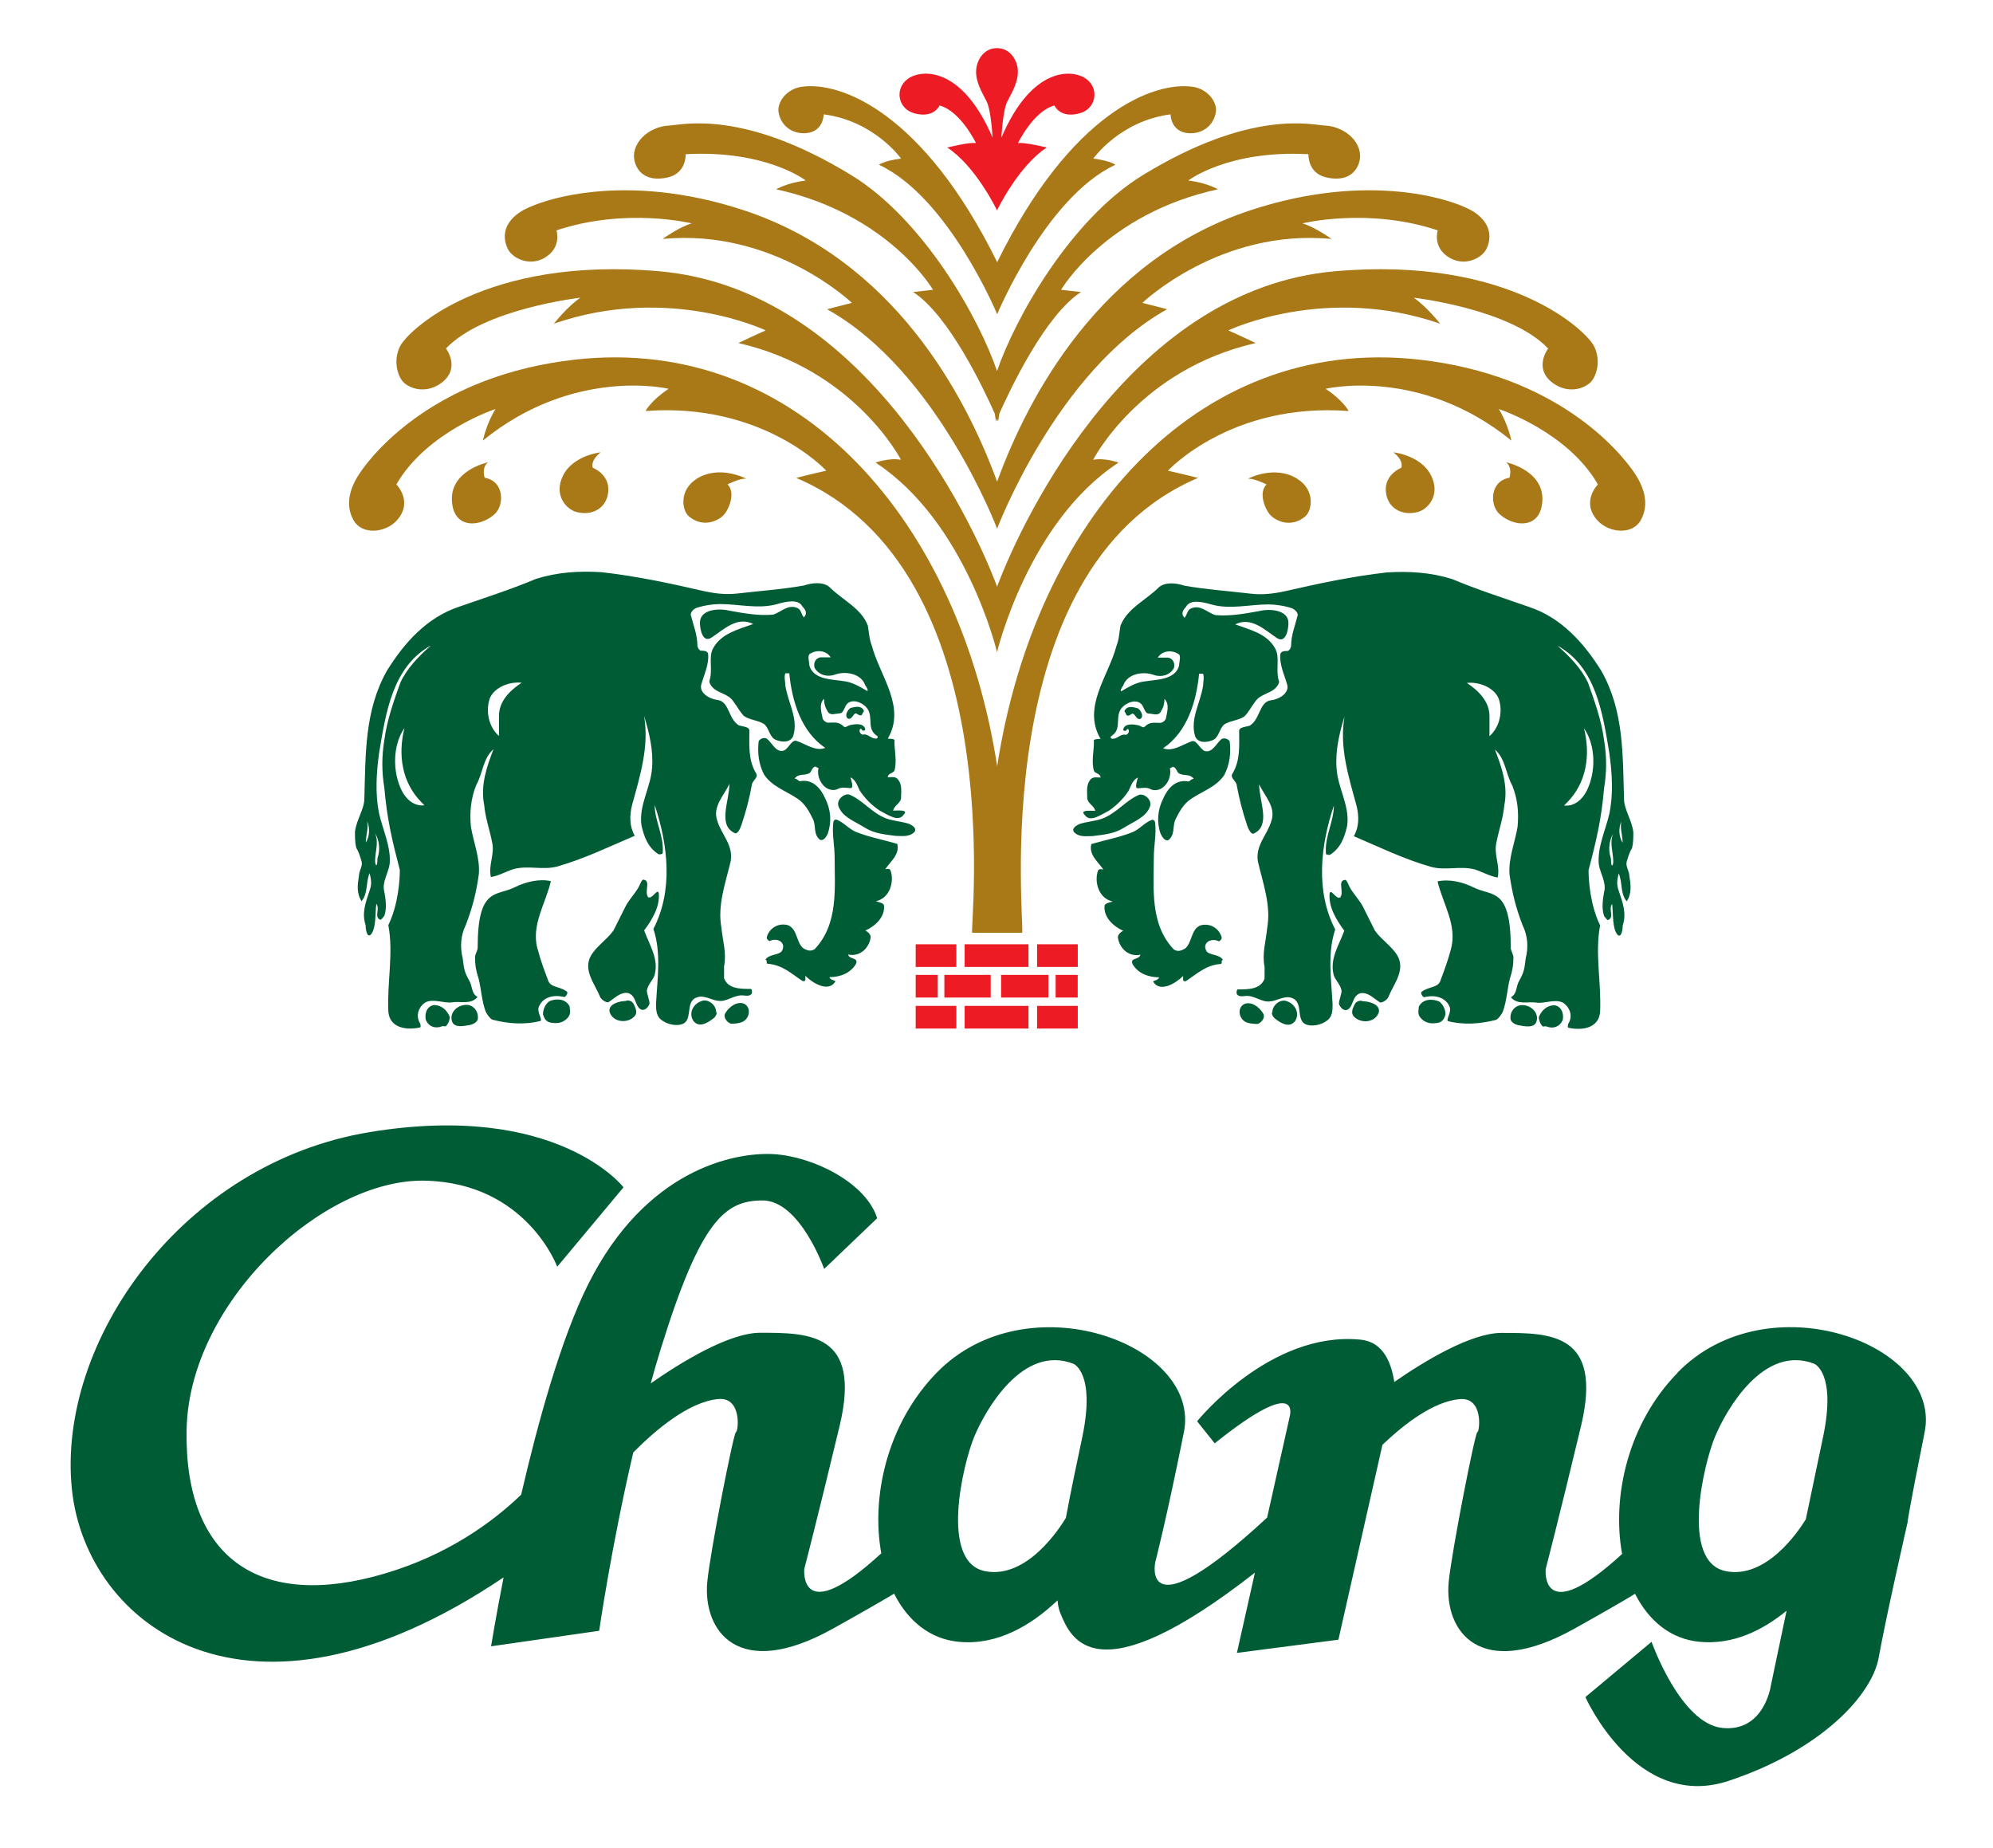 <svg viewBox="0 0 310.59 288" xmlns="http://www.w3.org/2000/svg"><path d="m261.44 213.92c-7.72 7.89-10.28 19.3-8.65 28.24-12.83 11.76-11.91 2.35-11.91 2.35s2.06-7.9 5.52-22.34c3.43-14.46-4.83-14.46-12.39-14.46-4.78 0-12.03 4.4-16.72 7.64-.59-3.76-2.16-6.29-5.29-6.59-14.11-1.38-25.44 12.72-25.44 12.72l2.74 3.44c13.75-11 11.68-4.13 11.68-4.13l-3.51 15.7c-19.84 18.38-17.44 6.98-17.44 6.98s1.71-6.53 4.47-20.29c2.74-13.75-24.43-23.72-38.52-9.27-7.68 7.88-10.26 19.24-8.64 28.15-12.92 11.89-12 2.43-12 2.43s2.06-7.9 5.52-22.34c3.44-14.46-4.81-14.46-12.38-14.46-4.9 0-12.41 4.64-17.07 7.89.5-1.85 1.04-3.68 1.59-5.46 6.19-19.95 9.98-23.05 15.83-23.05s9.61 10.67 9.61 10.67l8.26-7.9c-1.72-5.52-9.97-9.63-16.16-9.99-6.18-.33-19.94 2.42-28.88 20.29-4.21 8.42-7.81 21.41-10.44 32.78-4.51 4.34-11.45 9.37-21.19 12.27-19.61 5.84-31.3-2.41-30.95-22.34.34-19.96 21.32-39.21 37.14-38.86 15.83.33 20.62 13.41 20.62 13.41l10.33-12.38s-10.33-13.41-39.55-8.6c-29.22 4.8-48.81 32.67-46.41 55.7 2.19 20.94 27.11 40.74 67.27 13.69-1.25 6.39-1.95 10.74-1.95 10.74l16.85-2.42s1.86-13 5.31-27.79c3.53-3.57 8.69-7.9 13.24-8.32 3.79-.35 3.11 5.15 2.76 5.15s-4.05 18.83-4.47 23.39c-.68 7.57 4.82 15.47 19.6 7.23 4.58-2.55 7.57-4.28 9.52-5.44 2.11 4.17 5.53 7.08 10.09 7.5 6.03.58 11.31-2.6 15.38-6.46.07.8.21 1.47.44 2 1.59 3.83 5.28 13.27 30.32-6.32l-2.81 12.51 15.82-2.06 6.86-30.37c3.43-3.27 7.96-6.75 12.04-7.12 3.78-.35 3.1 5.15 2.75 5.15s-4.04 18.83-4.47 23.39c-.69 7.57 4.81 15.47 19.6 7.23 4.54-2.54 7.49-4.24 9.45-5.43 2.12 4.18 5.54 7.07 10.07 7.48 5.18.49 9.77-1.76 13.54-4.84l-2.46 11.72s-1.04 7.22-7.56 6.54c-6.54-.68-11.02-13.42-11.02-13.42l-10.31 8.61s7.9 17.86 22.35 13.05c14.44-4.81 22.35-13.39 23.37-19.26 1.03-5.84 4.48-20.97 4.48-20.97s-.09-.35 2.67-14.11c2.74-13.75-24.42-23.72-38.51-9.27m-107.87 30.95c-7.22-1.37-3.44-16.85-1.73-20.97 1.73-4.14 7.56-14.45 15.47-11.35 0 0 3.45 1.39 1.38 11.35-.83 3.94-1.79 8.41-2.57 12.65-.91 1.53-6.04 9.56-12.55 8.32m115.44 0c-7.22-1.37-3.45-16.85-1.73-20.97 1.73-4.14 7.56-14.45 15.48-11.35 0 0 3.45 1.39 1.37 11.35l-2.7 12.88c-1.24 2.01-6.19 9.29-12.43 8.09z" fill="#005c34"/><path d="m239.8 158.52c.41-1.04 1.24-1.87 2.49-1.87 1.03.21 1.45 1.25 1.25 2.28-.42 1.04-1.46 1.45-2.49 1.04-.19-.08-.42 0-.62 0-.42-.41-.62-1.04-.62-1.45zm-2.91-1.87c1.66-.21 3.12 1.25 2.49 2.7-.42.83-1.66.62-2.7.42-.61-.12-1.04-.42-1.25-.83-.21-1.04.41-2.08 1.45-2.28zm-12.66-.62c.62.42 1.04 1.25 1.04 2.08-.21.62-.41 1.03-1.04 1.25-1.04.21-2.07.21-2.91-.83-.47-.58-.21-1.24-.21-1.66.62-1.24 2.07-1.24 3.11-.83zm-.21-18.68c1.87-.41 3.99.12 5.65.95 2.88 1.44 5.77-.08 5.77 9.42 0 .41.41 1.04.41 1.45 0 1.24-.14 2.08-.55 3.33-.42 1.66-.49 3.52-1.11 5.18-.21.41-.62 1.03-1.04 1.25-2.49.62-4.99.83-7.47.2-.42-.2.62-1.45.21-2.28-.63-1.45-2.29-1.87-3.94-1.45-.21 0-.63-.62-.42-.83 1.03-.83 2.49-.62 2.91-1.66.62-1.66 1.24-3.32 1.67-4.98 1.03-3.73-1.25-7.06-2.08-10.58zm-12.87 19.1c.21-.42.83-.62 1.25-.42.83 0 2.69.42 2.49 1.66-.41 1.45-2.28 1.87-3.53 1.03-1.01-.67-.63-1.45-.21-2.28zm-1.66-11.42c-1.24-1.67-2.48-3.74-2.28-5.81.2-.83 1.04 1.04 1.66.62.62-.83-.42-2.49.62-2.7.42-.21.63.83 1.04 1.45.67 1.01 1.45 1.87 1.87 2.7.62 1.24 1.24 2.49 1.87 3.74 1.04 1.45 2.7 2.48 3.53 3.93 1.25 2.29-.62 4.36-1.45 6.44-.21.42-.83.83-1.25.83-1.03-.62-1.86-1.66-3.12-1.45-1.24.42-1.03 1.87-1.86 2.49-.63.42-1.25-.21-1.46-.83 0-.62.41-1.45.41-2.07-.2-1.04-1.04-1.66-1.24-2.49-.62-2.49.83-4.56 1.66-6.84zm-11.2 12.66c0-1.04 1.24-2.08 2.28-1.66 1.24.42 2.07 1.87 1.24 3.11-.83 1.04-2.08.42-3.11-.41-.36-.29-.62-.83-.41-1.03zm-4.36-1.24c1.04-.42 2.28.41 2.9 1.45.42.62-.2 1.45-.82 1.66-.42 0-1.04 0-1.67-.21-1.24-.41-1.66-2.28-.41-2.9zm-12.67-31.97c.62-1.45 1.87-3.11 3.95-2.7.21 0 .41-.41.83-.41-.62-.83-1.45-.41-2.28-.83-.42-.21-.42-1.04-1.04-1.04 0 0-.21.21-.41.21.41 1.66-1.04 3.94-2.91 3.32-.62-.42-1.45-.21-1.86-.21-.83.21-.42-.83-.21-1.66-.84.42-1.04 1.25-1.45 2.08-.83 1.25-1.87 2.28-3.11 3.12-1.25.62-2.91 1.87-3.74.62-.83-.83 1.04-.62 1.66-.62-.2-.83-1.04-1.04-1.25-1.87 0-1.04-.2-2.07.41-2.9.42-.62 1.04-.42 1.66-.42 0-.62-.83-.62-1.03-1.04-.42-1.45 0-3.11 0-4.57-.21-.41.61-.41 1.03-.41-2.91-4.99 1.25-9.76 2.49-14.53.42-1.04.42-2.08.62-3.12 1.04-2.7 3.94-3.94 6.02-6.02 1.04-.83 2.7-.62 3.95-.21 3.53.62 6.85.83 10.38 1.25 1.86.2 3.52 0 5.39-.41 5.4-1.24 10.38-2.29 15.78-2.91 3.53-.21 6.85 0 10.17 1.04 3.95 1.66 7.89 2.91 12.03 4.36 4.98 1.66 8.51 5.6 11.22 9.96 3.53 6.23 3.32 13.08 3.53 19.93 0 1.66 1.24 3.32 1.45 5.19 0 .83 0 1.66-.2 2.49-.42.62-.62 1.45-.83 2.07-.21.83.41 1.46.41 2.28.21 1.24.42 2.7-.41 3.94-1.04-1.24-.63-2.91-1.25-4.36-.2.83-.41 1.66 0 2.7.63 1.87 1.25 3.53.63 5.4 0 .62-.21 2.07-.83 1.45-.83-1.04-.62-3.12-.83-4.78-.63.84.41 2.08-.63 2.5-.21 0-.42-.42-.62-.62-.41-1.25-.2-2.49 0-3.74.42-1.45-.62-2.91-.83-4.36-.21-2.7 1.04-5.19 1.66-7.88.63-3.12.42-6.23 0-9.34-1.03-6.22-2.07-13.49-8.09-16.81 1.86 1.66 3.73 3.53 4.77 5.81 1.04 2.91 2.08 5.81 2.49 8.93.42 2.49.42 4.98 0 7.47-.41 4.77-1.17 8.02-2.42 12.79 0 1.57.25 5.39 1.8 8.59-.83 4.36.21 8.92 0 13.49-.21 2.49-2.7 2.9-4.78 2.49-.41 0-.2-.42-.2-.62.83-1.25.2-2.7-.83-3.33-1.25-.62-2.91.21-4.15 0s-2.9.42-3.94-.83c1.04-.62.72-1.62 1.33-2.65.83-1.46.77-1.98.98-3.43.42-1.66.33-3.49-.49-5.15-1.04-2.7-1.61-4.96-2.03-7.87-.21-2.5.83-4.98 1.25-7.47.21-2.29 0-4.36-.83-6.43-1.04-1.87-1.04-4.15-2.7-5.6 1.04 2.7 2.08 5.6 1.46 8.72-.21 2.08-.83 3.74-1.24 5.82-.41 1.87.62 3.53.21 5.4-1.24-.21-2.28-.83-3.53-1.25-2.28-.62-4.57.21-6.85-.41-4.36-1.25-8.1-3.11-12.04-4.78.83-1.45.83-3.11.42-4.77-1.25-4.56-2.7-9.13-1.87-13.9-.83 2.7-1.45 5.4-1.24 8.09.2 3.11 2.07 5.81 1.66 8.92-.42 1.87-1.04 3.53-2.7 4.57-.21 0-.62 0-.62-.21-.2-2.7 1.24-4.98 1.24-7.47-2.08 6.23-2.9 13.29.21 19.3-1.24 3.74-.62 7.68-.41 11.63 0 1.03 0 2.07-1.04 2.69-1.25.83-2.91.83-3.53.21-1.04-1.04 0-3.53-2.08-3.94-1.04-.2-2.28.62-3.11.62-1.25.21-2.49-1.04-3.95-.83-.21 0-1.04.2-1.25-.42 0-.21 0-.62.21-.62 1.66 0 3.52 0 4.15-1.67v-1.86c-.42-2.08.21-3.95.41-6.03.62-3.52-.63-6.85-1.45-10.37-.42-2.49 1.45-4.15 2.07-6.23.83-2.28-1.04-3.94-1.87-5.81 0 2.7 1.87 6.43-.83 7.68-.41.2-.83-.62-1.04-1.25-.76-2.29-1.24-4.15-1.66-6.43-.2-.62-1.04-1.04-.63-1.66 1.25-2.08 1.04-4.36 1.04-6.64 0-.62 1.03-.62 1.66-.83 1.66-1.04 1.45-3.73 3.32-3.95 1.45-.2 2.9-1.24 2.49-2.49-.41-1.46-1.24-3.11-1.04-4.77.21-.42.63-.42 1.04-.42s.63-.62.63-.83c0-1.66.62-3.12 1.03-4.77 0-.41-.42-.83-.83-1.04-1.24-.42-2.7-.62-3.74-.62-2.91 0-6.02.83-8.92 0-1.46-.42-3.32-.83-3.95.42-.41.41-.83 1.03-.21 1.66.42-.42.42-1.25 1.04-1.46 1.46-.62 2.49.63 3.74 1.04 2.28.21 4.57-.21 6.85-.62 1.67-.42 4.57-.21 4.57 1.86 0 1.04-.42 3.32-1.87 2.29-1.86-1.25-3.94-3.32-6.43-2.08 2.28.83 4.98 1.45 6.22 3.74.83 1.45 0 3.32.63 5.19 0 .21-.21.62-.42.83-.83 1.04-2.49 1.04-3.32 2.29-.62.82-1.04 1.66-1.66 2.28-.83.62-2.08.62-3.12 1.24-.82.62-.82 2.08-1.87 2.49-1.04.41-2.29.41-2.7-.62-.83-2.7.83-5.19 1.24-7.89 0-.62.21-1.24 0-1.87h-.62c-.42 4.36-1.87 9.13-5.61 11.62 1.45.62 3.11-.62 4.36-1.04.83-.41 1.25 1.04 2.08 1.46 1.25.41 1.87-1.25 2.7-1.87.41-.21 1.04 0 1.24.41.21 1.87 0 3.53-.83 5.19-1.24 1.87-3.32 2.49-5.19 3.74-1.24.83-1.87 2.07-2.49 3.32-.41 1.04 0 2.28-1.04 3.11-.62.21-1.03-.62-1.24-1.04-.63-1.87-.42-3.74.41-5.4zm-11.2 7.06c2.08-.62 4.36-1.03 6.43-1.86 1.04-.42 1.87-1.46 2.9-1.87.42-.21.63.21.63.42.2 1.87-.21 3.53-.21 5.4 0 4.79-.63 10.38 3.11 14.32.62.42 1.24.21 1.86-.21 1.04-1.04.83-2.91 2.29-3.53 1.45-.42 2.91.41 3.32 1.87 0 .41-.21.41-.41.62-1.25-.62-2.5.21-2.08 1.24.21 1.03 2.08.62 2.7 1.66-.42 0 0 .62-.42.62-2.28.2-3.53 1.45-5.39 2.69-.21 0-.41 0-.41-.2v-.62c-1.25 1.24-3.53 2.49-4.56 1.04-.42-.41.62-.21.82-.83-1.66 0-3.32-.62-4.15-2.07-.41-1.04 1.04-.62 1.24-1.46-1.86.41-3.31-1.04-3.52-2.7 0-.41.41-.83.83-1.03-1.46-.63-3.11-2.08-2.9-3.95.21-.42.83-.42 1.25-.62-2.08-.42-2.91-2.91-2.29-4.77.21-.42.62-.21.84-.21-.84-1.24-2.28-2.28-1.87-3.94zm-1.87-3.12c1.25-.41 2.29-.41 3.53-.83 2.29-.83 3.74-2.9 5.82-3.74.83-.21 2.07.83 1.66 1.87-.63 1.66-2.49 2.28-4.15 3.33-1.42.88-3.11 1.03-4.78 1.24-1.03 0-2.08.21-2.9-.62-.42-.62.41-1.04.83-1.25zm6.64-20.75c-.41.21 0-.62.21-.83.62-1.87 3.11-2.28 4.78-1.66 1.24.42 2.49 0 3.11-1.04.2-.62 0-1.45-.84-1.66h-1.66c.63-1.04 2.08-1.25 3.11-.62.63.2.21 1.24.21 1.87-.63 2.28-3.55 2.15-5.6 2.49-1.24.21-2.28.83-3.32 1.45zm76.59 22.21c-.63 1.04-.83 2.49-.42 3.74.13.4 0 1.04.21 1.25.2 0 .2-.62.2-.62 0-1.45-.63-2.9 0-4.36zm1.45 1.45c-.63-1.04-.63-2.28-.21-3.32-.21 1.24.21 2.07.21 3.32zm-24.28-24.91c1.87 1.24 3.53 2.91 3.53 5.19v3.11c1.66-1.45 2.08-3.94 1.45-5.81-.63-1.66-2.91-2.7-4.98-2.49zm-47.74 6.23c-1.04 0-1.66-.21-2.49.62-.21.21-.63-.16-.83-.21-.83-.21-2.28-.41-2.49.62 0 .21.21.21.41.21.21-.21.21-.41.42-.21.21.42-.21.83-.42.83-.83-.21-1.24.62-2.07.62-.21 0-.42-.21-.21-.41 1.66-1.04.63-2.7 1.45-4.15.83-1.24 2.91-1.87 3.53-.42.21.42.41 1.04.83 1.04.62 0 1.45.42 1.87-.21.41-.62.62-1.25.62-2.07.83.83.41 2.07.21 3.11-.21.42-.62.62-.83.62zm-3.53-2.28c-.84-.22-1.66-.42-2.08.41 0 .21.14.22.2.42.21.62.62.21 1.04 0 .42 0 .62 1.03 1.24.83.63-.41 0-1.45-.41-1.65zm66.42 15.15c1.66.21 2.91-1.04 3.53-2.28 1.45-2.91 1.45-7.06-.42-9.75 1.04 4.15.42 8.51-2.69 11.62q-.21.21-.42.41z" fill="#005c34" fill-rule="evenodd"/><path d="m69.46 159.94c-.2 0-.42-.07-.62 0-1.04.42-2.08 0-2.49-1.04-.2-1.04.21-2.08 1.25-2.28 1.25 0 2.08.83 2.5 1.86 0 .42-.21 1.04-.63 1.45zm4.99-1.04c-.21.41-.64.71-1.25.83-1.04.2-2.28.41-2.7-.42-.62-1.45.83-2.9 2.49-2.7 1.04.21 1.66 1.24 1.45 2.28zm14.32-2.07c0 .42.26 1.08-.21 1.66-.83 1.04-1.87 1.04-2.91.83-.62-.21-.83-.62-1.03-1.25 0-.83.41-1.66 1.03-2.07 1.04-.41 2.49-.41 3.12.83zm-4.98-8.93c.41 1.66 1.04 3.32 1.67 4.98.41 1.04 1.86.83 2.9 1.66.21.21-.21.83-.42.83-1.65-.41-3.32 0-3.94 1.46-.42.83.62 2.08.2 2.28-2.49.62-4.98.42-7.47-.21-.41-.21-.83-.83-1.04-1.25-.62-1.66-.69-3.52-1.11-5.17-.41-1.25-.55-2.09-.55-3.33 0-.42.41-1.04.41-1.46 0-9.5 2.88-7.98 5.77-9.42 1.66-.83 3.78-1.37 5.64-.96-.83 3.53-3.11 6.85-2.08 10.59zm14.73 10.79c-1.25.84-3.12.42-3.53-1.04-.21-1.24 1.66-1.66 2.49-1.66.41-.2 1.04 0 1.24.42.42.83.8 1.6-.21 2.28zm3.53-6.85c-.2.83-1.04 1.45-1.24 2.49 0 .62.41 1.46.41 2.08-.21.62-.83 1.24-1.46.83-.83-.62-.62-2.08-1.87-2.49-1.25-.21-2.08.83-3.12 1.45-.41 0-1.04-.41-1.24-.83-.83-2.07-2.7-4.15-1.45-6.43.83-1.45 2.49-2.49 3.53-3.95.63-1.24 1.24-2.49 1.87-3.73.41-.83 1.19-1.69 1.86-2.7.42-.62.63-1.66 1.04-1.46 1.04.21 0 1.87.62 2.7.63.41 1.45-1.45 1.66-.62.21 2.08-1.03 4.15-2.28 5.81.83 2.28 2.28 4.36 1.66 6.85zm9.13 6.85c-1.04.84-2.28 1.45-3.11.42-.83-1.25 0-2.7 1.25-3.11 1.03-.41 2.28.62 2.28 1.66.21.21-.05.75-.41 1.04zm4.37.62c-.62.21-1.25.21-1.66.21-.62-.21-1.25-1.04-.84-1.66.62-1.04 1.87-1.87 2.9-1.45 1.25.62.83 2.49-.41 2.9zm13.49-29.47c-.21.42-.62 1.25-1.25 1.03-1.04-.83-.62-2.07-1.04-3.11-.62-1.24-1.24-2.49-2.49-3.32-1.87-1.25-3.94-1.87-5.19-3.74-.84-1.66-1.04-3.32-.84-5.19.21-.42.84-.62 1.25-.42.83.62 1.45 2.28 2.69 1.87.84-.42 1.25-1.87 2.08-1.46 1.25.41 2.91 1.66 4.36 1.04-3.74-2.49-5.19-7.27-5.61-11.62h-.62c-.21.62 0 1.24 0 1.87.41 2.7 2.07 5.19 1.24 7.89-.42 1.04-1.66 1.04-2.7.62-1.04-.41-1.04-1.87-1.87-2.49-1.04-.62-2.29-.62-3.12-1.25-.62-.62-1.03-1.45-1.66-2.28-.83-1.24-2.49-1.24-3.32-2.28-.2-.21-.41-.62-.41-.83.62-1.87-.21-3.74.62-5.19 1.25-2.28 3.94-2.91 6.22-3.74-2.48-1.25-4.56.83-6.43 2.07-1.45 1.03-1.87-1.25-1.87-2.28 0-2.08 2.91-2.28 4.57-1.87 2.28.41 4.56.83 6.85.62 1.25-.41 2.29-1.66 3.74-1.04.62.2.62 1.04 1.04 1.46.62-.62.21-1.25-.21-1.66-.62-1.24-2.49-.83-3.94-.41-2.91.83-6.02 0-8.92 0-1.04 0-2.49.2-3.74.62-.41.2-.83.62-.83 1.04.42 1.66 1.04 3.11 1.04 4.78 0 .2.21.83.63.83s.82 0 1.03.41c.21 1.66-.62 3.32-1.03 4.78-.42 1.24 1.03 2.28 2.49 2.49 1.87.2 1.66 2.9 3.32 3.94.62.21 1.66.21 1.66.83 0 2.28-.2 4.57 1.04 6.64.41.62-.42 1.04-.62 1.66-.42 2.28-.89 4.13-1.66 6.43-.21.62-.62 1.45-1.04 1.24-2.7-1.24-.83-4.98-.83-7.68-.83 1.87-2.7 3.52-1.87 5.81.62 2.07 2.49 3.73 2.08 6.23-.84 3.52-2.08 6.85-1.46 10.37.21 2.08.83 3.95.42 6.02v1.87c.62 1.66 2.49 1.66 4.15 1.66.2 0 .2.41.2.62-.2.62-1.04.41-1.25.41-1.45-.21-2.69 1.04-3.94.83-.83 0-2.07-.83-3.11-.62-2.08.42-1.04 2.91-2.08 3.95-.62.62-2.28.62-3.53-.21-1.04-.63-1.04-1.66-1.04-2.7.21-3.95.83-7.89-.41-11.63 3.11-6.02 2.28-13.08.2-19.3 0 2.49 1.46 4.78 1.25 7.47 0 .21-.42.21-.63.21-1.66-1.04-2.28-2.7-2.69-4.56-.42-3.11 1.45-5.82 1.66-8.93.21-2.69-.42-5.39-1.25-8.09.83 4.77-.62 9.34-1.87 13.91-.41 1.66-.41 3.32.42 4.78-3.94 1.66-7.68 3.52-12.04 4.78-2.28.62-4.57-.21-6.85.41-1.25.41-2.29 1.04-3.53 1.24-.42-1.87.62-3.53.2-5.39-.41-2.08-1.04-3.74-1.24-5.81-.62-3.11.41-6.02 1.45-8.72-1.66 1.45-1.66 3.74-2.7 5.61-.83 2.08-1.03 4.15-.83 6.43.42 2.5 1.46 4.98 1.24 7.47-.41 2.91-.99 5.18-2.03 7.88-.82 1.66-.9 3.49-.49 5.14.21 1.45.15 1.98.98 3.44.63 1.03.3 2.02 1.34 2.64-1.04 1.25-2.7.62-3.94.83s-2.91-.62-4.15 0c-1.04.62-1.66 2.08-.83 3.33 0 .21.21.62-.21.62-2.07.41-4.56 0-4.77-2.49-.21-4.56.83-9.13 0-13.49 1.55-3.2 1.79-7.01 1.79-8.59-1.24-4.77-2-8.02-2.41-12.79-.42-2.49-.42-4.98 0-7.47.41-3.11 1.45-6.02 2.49-8.92 1.04-2.29 2.91-4.15 4.77-5.81-6.02 3.32-7.05 10.59-8.09 16.81-.41 3.11-.62 6.23 0 9.34.62 2.71 1.87 5.19 1.66 7.89-.21 1.45-1.25 2.91-.83 4.36.21 1.24.41 2.49 0 3.73-.21.21-.42.62-.63.62-1.03-.41 0-1.66-.62-2.49-.21 1.66 0 3.74-.84 4.78-.62.62-.83-.83-.83-1.45-.63-1.87 0-3.54.62-5.4.41-1.04.2-1.87 0-2.7-.62 1.45-.21 3.11-1.25 4.36-.83-1.25-.62-2.7-.41-3.94 0-.83.62-1.45.41-2.28-.21-.62-.41-1.45-.83-2.08-.2-.83-.2-1.66-.2-2.49.2-1.87 1.46-3.53 1.46-5.19.21-6.85 0-13.7 3.52-19.93 2.7-4.36 6.23-8.3 11.21-9.96 4.15-1.45 8.1-2.7 12.04-4.36 3.32-1.04 6.64-1.25 10.17-1.04 5.4.62 10.38 1.66 15.78 2.91 1.87.42 3.52.62 5.4.42 3.53-.42 6.85-.62 10.38-1.25 1.24-.41 2.91-.62 3.95.21 2.07 2.07 4.98 3.32 6.01 6.02.2 1.04.2 2.07.62 3.12 1.25 4.77 5.4 9.54 2.49 14.52.42 0 1.25 0 1.04.42 0 1.46.42 3.11 0 4.56-.21.42-1.04.42-1.04 1.04.63 0 1.25-.21 1.66.42.62.83.41 1.86.41 2.9-.21.83-1.04 1.04-1.24 1.87.62 0 2.49-.21 1.66.62-.83 1.25-2.5 0-3.74-.62-1.25-.83-2.28-1.87-3.11-3.11-.41-.83-.62-1.66-1.45-2.08.21.83.62 1.87-.21 1.66-.42 0-1.25-.2-1.87.21-1.87.62-3.32-1.66-2.9-3.33-.21 0-.41-.21-.41-.21-.63 0-.63.83-1.04 1.04-.83.41-1.66 0-2.28.83.41 0 .62.41.83.41 2.07-.41 3.32 1.25 3.95 2.7.83 1.66 1.04 3.53.41 5.39zm8.92 5.61c.21 0 .62-.21.83.21.62 1.87-.21 4.35-2.28 4.77.42.2 1.04.2 1.25.63.21 1.87-1.45 3.32-2.9 3.94.41.21.83.63.83 1.04-.21 1.66-1.66 3.12-3.53 2.7.21.83 1.66.42 1.24 1.45-.83 1.46-2.49 2.08-4.15 2.08.2.62 1.24.41.83.83-1.04 1.45-3.33.21-4.57-1.04v.62c0 .21-.21.21-.42.21-1.87-1.24-3.11-2.49-5.4-2.7-.42 0 0-.62-.42-.62.62-1.03 2.49-.62 2.7-1.66.42-1.04-.83-1.87-2.07-1.25-.21-.21-.41-.21-.41-.62.41-1.45 1.87-2.28 3.32-1.86 1.45.62 1.24 2.49 2.28 3.52.62.42 1.24.62 1.87.21 3.73-3.94 3.11-9.53 3.11-14.32 0-1.87-.42-3.53-.21-5.4 0-.21.21-.62.62-.42 1.03.42 1.87 1.45 2.91 1.87 2.07.83 4.36 1.24 6.44 1.87.41 1.66-1.04 2.7-1.87 3.94zm4.56-5.81c-.83.83-1.87.62-2.9.62-1.66-.21-3.36-.36-4.78-1.25-1.66-1.04-3.53-1.66-4.15-3.32-.41-1.04.83-2.08 1.66-1.87 2.08.83 3.53 2.9 5.81 3.74 1.25.42 2.28.42 3.53.83.42.21 1.24.62.83 1.25zm-10.78-23.46c-2.05-.34-4.98-.21-5.61-2.49 0-.62-.41-1.66.21-1.87 1.04-.62 2.5-.41 3.11.62h-1.66c-.83.21-1.04 1.04-.83 1.66.62 1.04 1.87 1.46 3.11 1.04 1.66-.62 4.15-.2 4.77 1.66.21.21.62 1.04.21.83-1.04-.62-2.08-1.24-3.32-1.45zm-73.28 28.02s0 .62.21.62c.2-.21.07-.85.2-1.24.41-1.25.21-2.71-.42-3.74.62 1.46 0 2.91 0 4.36zm-1.24-6.23c.42 1.04.42 2.28-.2 3.32 0-1.25.41-2.08.2-3.32zm19.09-19.09c-.62 1.87-.21 4.36 1.45 5.81v-3.12c0-2.28 1.66-3.94 3.53-5.18-2.07-.21-4.36.83-4.98 2.49zm51.9 3.11c-.21-1.04-.62-2.28.21-3.11 0 .83.21 1.45.62 2.07s1.24.21 1.86.21c.42 0 .62-.63.83-1.04.62-1.45 2.7-.83 3.52.42.83 1.45-.2 3.12 1.46 4.15.2.21 0 .41-.21.41-.83 0-1.25-.83-2.07-.62-.21 0-.63-.42-.42-.83.21-.21.21 0 .42.21.2 0 .41 0 .41-.21-.21-1.04-1.66-.83-2.49-.62-.2.05-.62.41-.83.21-.83-.83-1.45-.62-2.49-.62-.21 0-.62-.21-.83-.62zm3.94 0c.62.21.83-.83 1.24-.83.41.2.83.62 1.04 0 .06-.2.2-.21.2-.42-.42-.83-1.24-.62-2.07-.42-.41.21-1.04 1.24-.41 1.66zm-66.42 13.08c-3.12-3.11-3.74-7.47-2.7-11.62-1.87 2.7-1.87 6.85-.42 9.76.62 1.25 1.87 2.49 3.54 2.28q-.21-.21-.42-.41z" fill="#005c34" fill-rule="evenodd"/><g fill="#a97817"><path d="m62.96 59.65c1.37 1.2 3.78 1.55 5.85 0 3.04-2.28.69-5.34.69-5.34 5.85-6.2 20.95-7.92 20.95-7.92-2.03 1.38-4.13 4.05-4.13 4.05 17.9-6.2 33.01 1.05 33.01 1.05-1.92.84-4.26 1.97-4.26 1.97 18.11 4.12 25.34 18.19 25.34 18.19-1.89-.34-3.96.44-3.96.44 14.12 9.24 18.93 29.54 18.93 29.54s4.81-20.31 18.93-29.54c0 0-2.06-.78-3.96-.44 0 0 7.23-14.07 25.34-18.19 0 0-2.34-1.12-4.27-1.97 0 0 15.11-7.25 33.01-1.05 0 0-2.1-2.67-4.12-4.05 0 0 15.1 1.72 20.95 7.92 0 0-2.34 3.06.69 5.34 2.07 1.55 4.47 1.2 5.85 0 .83-.73 1.83-3.17.65-5.64-1.18-2.46-13.23-14.12-40.4-11.74-31.3 2.74-48.38 37.69-52.66 49.15-4.29-11.46-21.37-46.41-52.67-49.15-27.16-2.38-39.22 9.28-40.4 11.74-1.18 2.47-.18 4.91.65 5.64z"/><path d="m84.82 40.2c2.8-1.6 1.9-4.3 1.9-4.3 10.84-3.62 21.09-1.09 21.09-1.09-1.94.54-4.55 2.43-4.55 2.43 17.36-1.68 29.5 9.96 29.5 9.96-1.81.44-3.87.99-3.87.99 17.2 9.57 26.5 34.19 26.5 34.19s9.29-24.61 26.49-34.19c0 0-2.06-.55-3.86-.99 0 0 12.13-11.64 29.49-9.96 0 0-2.61-1.88-4.54-2.43 0 0 10.25-2.53 21.09 1.09 0 0-.9 2.71 1.89 4.3 2.41 1.37 4.99 0 5.68-1.38.68-1.38 1.05-3.76-1.82-5.72-2.87-1.95-16.31-6.5-35.01-.31-23.31 7.72-34.52 28.85-39.41 42.27-4.9-13.42-16.1-34.55-39.41-42.27-18.7-6.19-32.14-1.64-35.01.31-2.87 1.96-2.51 4.34-1.82 5.72s3.27 2.75 5.68 1.38z"/><path d="m104.1 27.64c2.92-.69 2.75-3.61 2.75-3.61 12.57-.69 18.72 4.1 18.72 4.1-2.92.35-4.61 1.37-4.61 1.37 17.55 3.83 24.44 15.66 24.44 15.66l-3.1.35c5.59 3.61 11.06 15.19 12.73 18.96l.18 1.21s.06-.14.17-.4c.11.26.17.4.17.4l.18-1.21c1.68-3.77 7.14-15.35 12.73-18.96l-3.1-.35s6.89-11.84 24.43-15.66c0 0-1.68-1.02-4.6-1.37 0 0 6.17-4.78 18.72-4.1 0 0-.17 2.93 2.76 3.61 2.92.69 4.64-.52 5.16-2.41.77-2.8-2.06-5.51-5.38-5.67-2.06-.1-11.49-2.59-28.35 7.73-11.34 6.94-19.94 22.38-22.72 30.53-2.77-8.15-11.38-23.59-22.72-30.53-16.86-10.32-26.29-7.83-28.35-7.73-3.31.16-6.15 2.87-5.38 5.67.51 1.89 2.24 3.1 5.16 2.41z"/><path d="m125.61 20.75c2.75-.21 2.76-2.93 2.76-2.93 7.91 1.03 12.05 6.89 12.05 6.89-2.74.36-3.44.97-3.44.97 10.85 5.05 18.42 23.29 18.42 23.29s7.56-18.24 18.42-23.29c0 0-.71-.61-3.44-.97 0 0 4.12-5.86 12.04-6.89 0 0 0 2.71 2.76 2.93 2.24.17 3.96-1.21 4.3-3.27.26-1.54-1.26-3.63-3.62-3.96-6.07-.84-18.93 3.95-30.46 27.33-11.53-23.38-24.39-28.18-30.46-27.33-2.36.33-3.87 2.42-3.61 3.96.34 2.06 2.06 3.44 4.3 3.27z"/><path d="m75.53 74.45s-.53-1.55.51-2.41c0 0-6.6 1.39-5.5 6.89.69 3.44 4.35 3.15 6.53 1.2 1.55-1.38 1.55-5.16-1.54-5.68z"/><path d="m92.39 72.9s-.51-1.03 1.21-2.41c0 0-4.27.44-5.85 3.61-1.55 3.1.56 5.28 2.06 5.68 2.58.69 4.83-.69 4.99-3.27.17-2.63-2.41-3.61-2.41-3.61z"/><path d="m108.57 74.62c-2.75 1.72-2.33 4.9-1.21 5.85 2.24 1.89 4.82.69 5.67-.52.72-1.01 1.55-3.27.35-4.47 0 0 2.06-1.04 2.93-.87 0 0-4.14-2.25-7.75 0z"/><path d="m159.28 145.36c.58-.34-6.14-56.6 27.42-70.89 0 0-2.75-.69-4.69-1.12 0 0 9.81-10.68 28.17-9.3 0 0-.83-1.62-3.59-3.46 0 0 14.71-3.52 28.94 8.06 0 0-.49-2.51-1.96-4.91 0 0 10.69 3.48 15.45 11.75 0 0-2.75 2.75 0 5.68 1.75 1.86 5.33 2.23 6.65-.06 1.41-2.45.58-5.11-.91-7.34-2.38-3.56-12.24-15.35-33.62-17.73-35.11-3.9-59.94 25.6-65.74 63.37-5.81-37.77-30.63-67.28-65.75-63.37-21.38 2.37-31.24 14.17-33.61 17.73-1.49 2.23-2.33 4.89-.92 7.34 1.32 2.29 4.9 1.92 6.65.06 2.75-2.93 0-5.68 0-5.68 4.76-8.26 15.45-11.75 15.45-11.75-1.47 2.4-1.96 4.91-1.96 4.91 14.22-11.58 28.94-8.06 28.94-8.06-2.77 1.84-3.6 3.46-3.6 3.46 18.36-1.38 28.17 9.3 28.17 9.3-1.94.42-4.69 1.12-4.69 1.12 33.56 14.29 27.07 69.86 27.42 70.89h7.8z"/><path d="m234.73 72.04c1.02.86.51 2.41.51 2.41-3.1.52-3.1 4.3-1.54 5.68 2.19 1.95 5.85 2.24 6.55-1.2 1.09-5.5-5.51-6.89-5.51-6.89z"/><path d="m217.16 70.49c1.73 1.38 1.21 2.41 1.21 2.41s-2.58.99-2.4 3.61c.17 2.58 2.4 3.96 5 3.27 1.5-.4 3.6-2.58 2.05-5.68-1.58-3.17-5.85-3.61-5.85-3.61z"/><path d="m202.19 74.62c-3.6-2.25-7.74 0-7.74 0 .86-.17 2.93.87 2.93.87-1.21 1.2-.38 3.46.34 4.47.86 1.21 3.44 2.41 5.68.52 1.12-.95 1.56-4.13-1.21-5.85z"/></g><path d="m155.38 32.77s3.27-6.85 7.74-9.78c0 0-3.44-.86-4.48-.69 0 0 2.41-5 5.68-5.86 0 0 .86 2.07 3.96 1.21 2.52-.7 3.08-3.8 1.03-5.33-2.07-1.55-8.44-2.12-13.25 9.12 0 0 .2-4.2.92-5.62.69-1.38 1.71-2.98 1.64-4.82-.07-1.61-1.18-3.5-3.25-3.5s-3.18 1.89-3.25 3.5c-.08 1.84.96 3.44 1.64 4.82.71 1.42.92 5.62.92 5.62-4.82-11.25-11.18-10.67-13.25-9.12-2.05 1.54-1.49 4.63 1.03 5.33 3.1.86 3.96-1.21 3.96-1.21 3.27.86 5.68 5.86 5.68 5.86-1.03-.18-4.48.69-4.48.69 4.48 2.93 7.75 9.78 7.75 9.78z" fill="#ed1c24"/><path d="m142.7 147.15h6.34v3.53h-6.34z" fill="#ed1c24"/><path d="m150.33 147.15h9.95v3.53h-9.95z" fill="#ed1c24"/><path d="m161.62 147.15h6.34v3.53h-6.34z" fill="#ed1c24"/><path d="m142.7 156.75h6.34v3.53h-6.34z" fill="#ed1c24"/><path d="m150.33 156.75h9.95v3.53h-9.95z" fill="#ed1c24"/><path d="m161.62 156.75h6.34v3.53h-6.34z" fill="#ed1c24"/><path d="m142.7 151.92h3.44v3.53h-3.44z" fill="#ed1c24"/><path d="m164.51 151.92h3.44v3.53h-3.44z" fill="#ed1c24"/><path d="m156.01 151.92h7.37v3.53h-7.37z" fill="#ed1c24"/><path d="m147.17 151.92h7.22v3.53h-7.22z" fill="#ed1c24"/></svg>